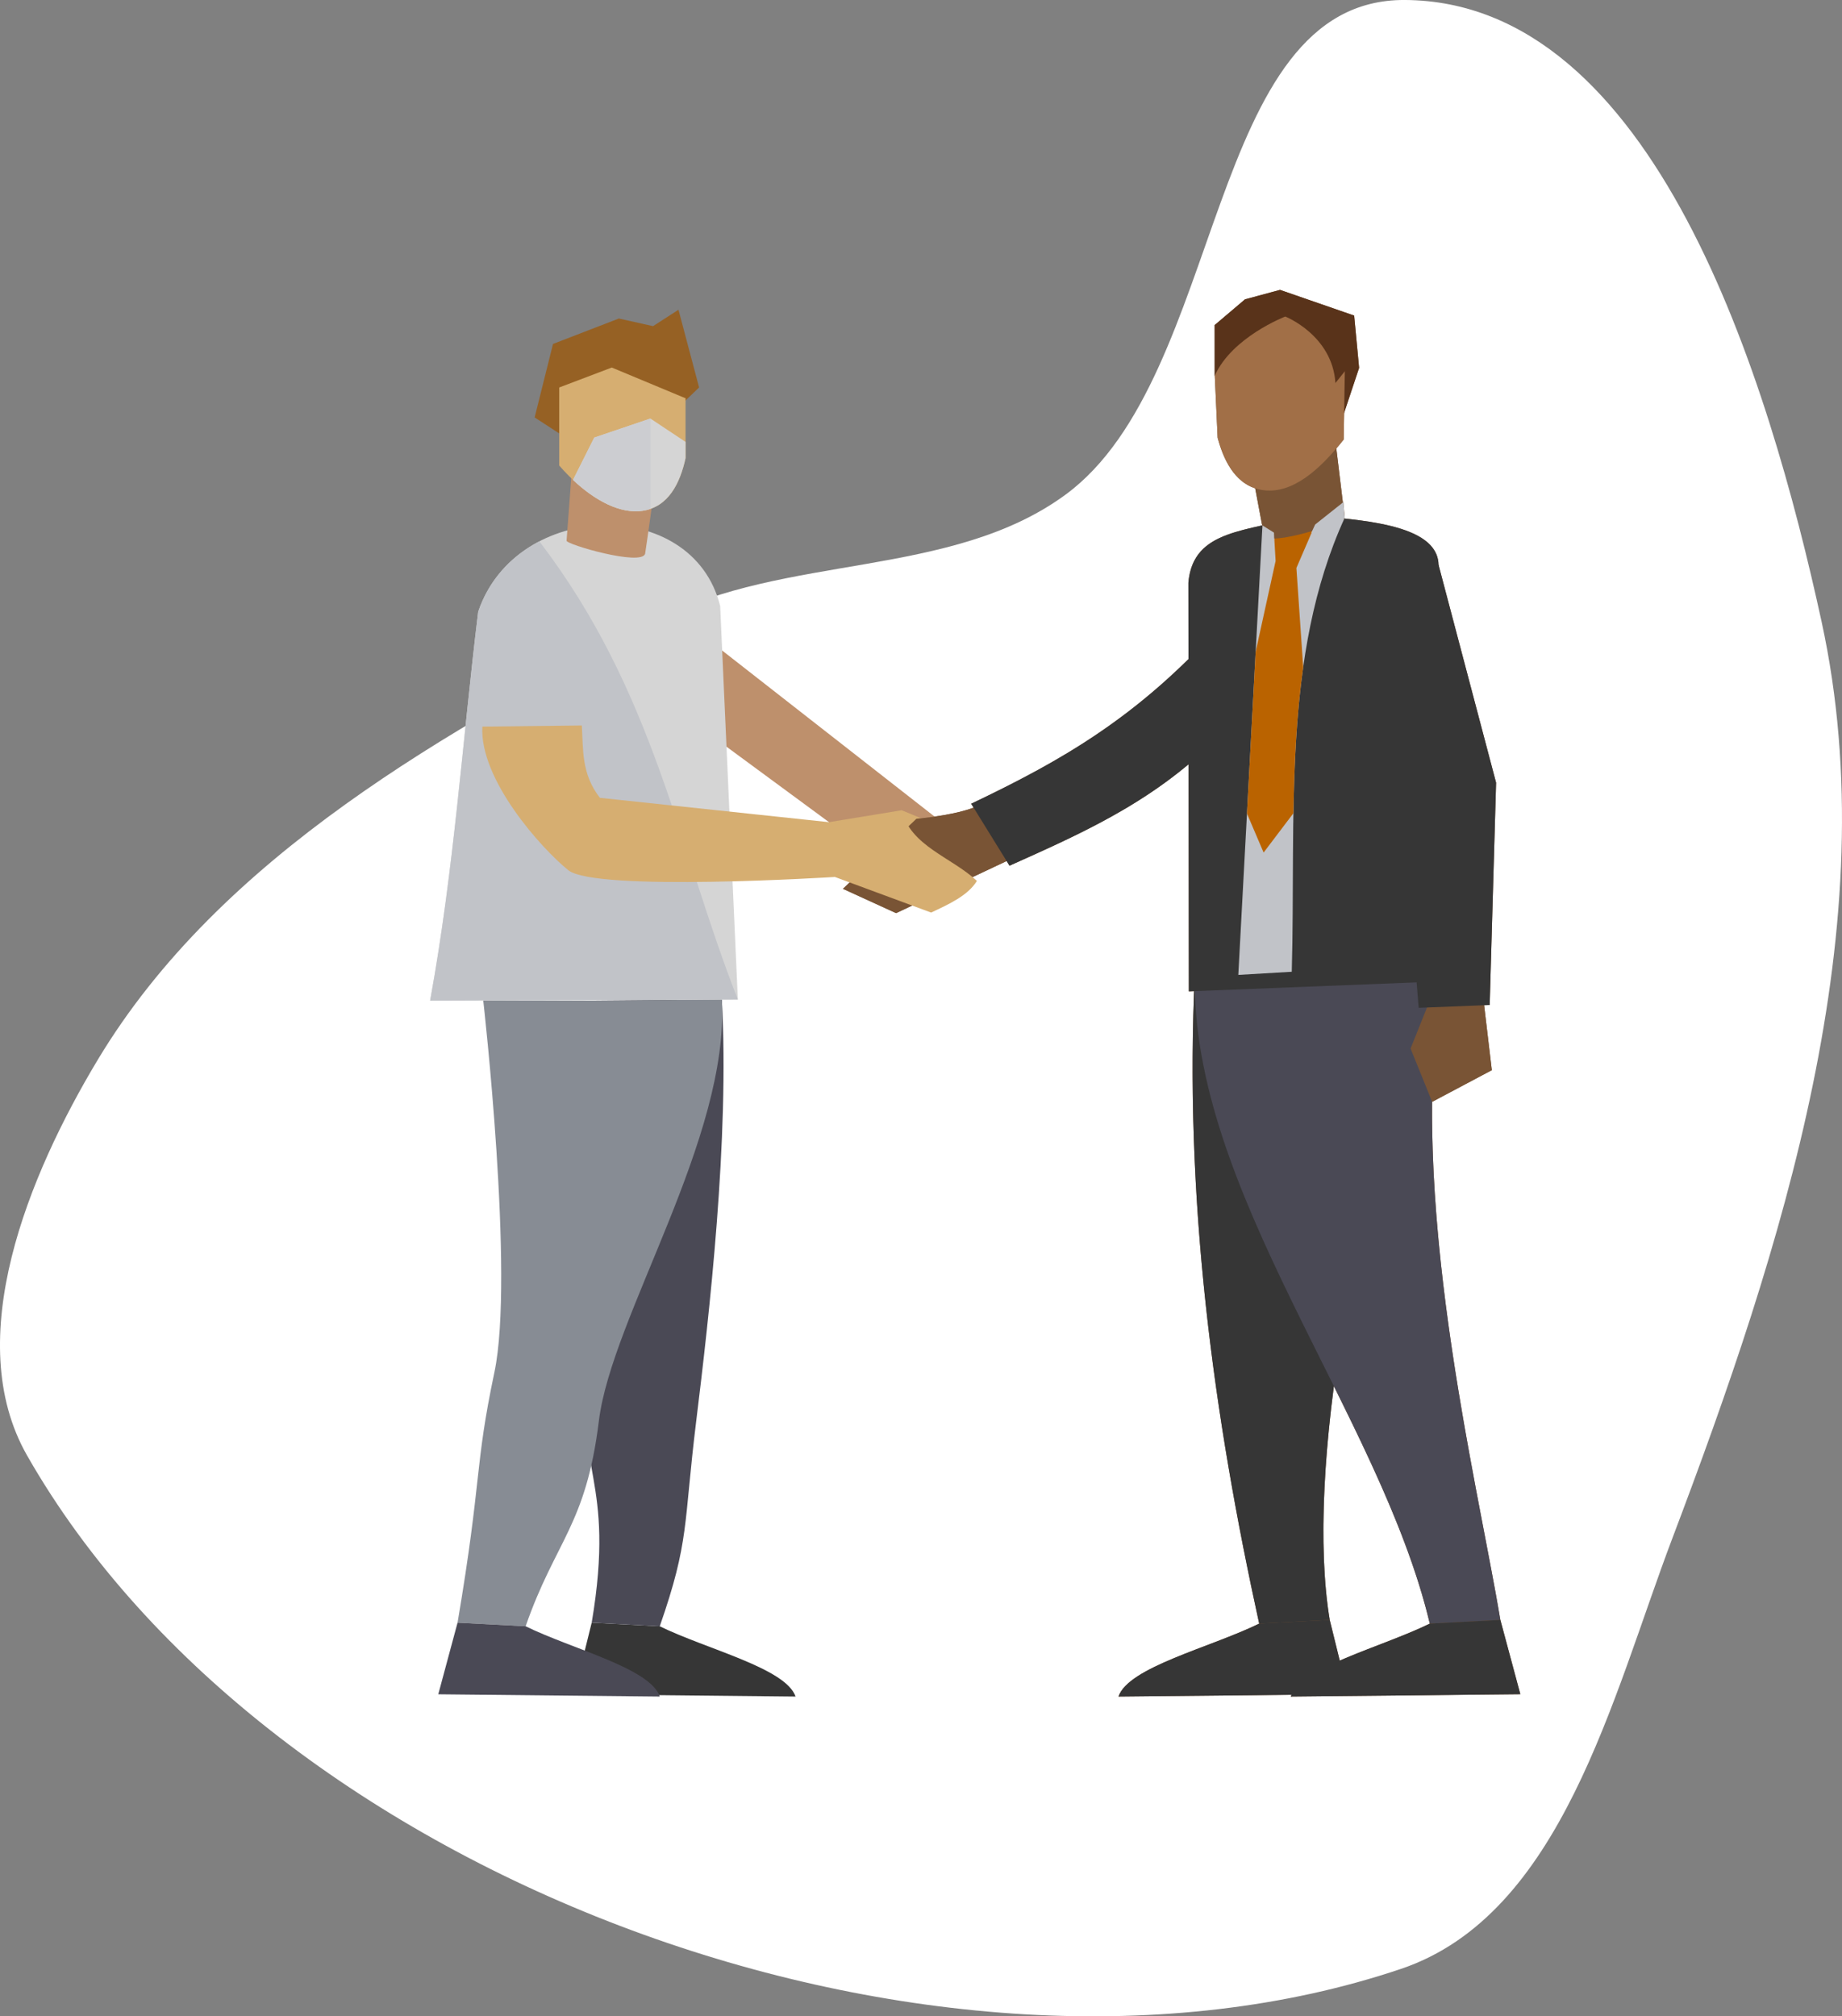 <?xml version="1.0" encoding="UTF-8" standalone="no"?>
<!-- Created with Inkscape (http://www.inkscape.org/) -->

<svg
   xmlns:dc="http://purl.org/dc/elements/1.1/"
   xmlns:cc="http://creativecommons.org/ns#"
   xmlns:rdf="http://www.w3.org/1999/02/22-rdf-syntax-ns#"
   xmlns:svg="http://www.w3.org/2000/svg"
   xmlns="http://www.w3.org/2000/svg"
   xmlns:sodipodi="http://sodipodi.sourceforge.net/DTD/sodipodi-0.dtd"
   xmlns:inkscape="http://www.inkscape.org/namespaces/inkscape"
   width="200.932mm"
   height="219.935mm"
   viewBox="0 0 200.932 219.935"
   version="1.1"
   id="svg8"
   inkscape:version="0.92.1 r15371"
   sodipodi:docname="handshake-graphic.svg">
  <rect x="0" y="0" width="200.932" height="219.935" fill="#808080" stroke="none"/>
  <defs
     id="defs2" />
  <sodipodi:namedview
     id="base"
     pagecolor="#ffffff"
     bordercolor="#666666"
     borderopacity="1.0"
     inkscape:pageopacity="0.0"
     inkscape:pageshadow="2"
     inkscape:zoom="0.45254834"
     inkscape:cx="-29.682087"
     inkscape:cy="422.19735"
     inkscape:document-units="mm"
     inkscape:current-layer="layer1"
     showgrid="false"
     inkscape:snap-global="true"
     inkscape:window-width="1920"
     inkscape:window-height="1013"
     inkscape:window-x="-9"
     inkscape:window-y="1051"
     inkscape:window-maximized="1"
     fit-margin-top="0"
     fit-margin-left="0"
     fit-margin-right="0"
     fit-margin-bottom="0" />
  <g
     inkscape:label="Layer 1"
     inkscape:groupmode="layer"
     id="layer1"
     transform="translate(-4.033,-33.121)">
    <path
       style="fill:#ffffff;fill-opacity:1;fill-rule:evenodd;stroke:none;stroke-width:0.247px;stroke-linecap:butt;stroke-linejoin:miter;stroke-opacity:1"
       d="m 14.694,148.723 c 13.354,-22.227 38.212,-36.017 61.192,-48.029 13.718,-7.17 31.919,-4.459 44.391,-13.626 17.57,-12.912 15.189,-54.061 36.993,-53.948 27.217,0.142 39.676,41.226 45.47,67.82 7.193,33.012 -4.337,68.444 -16.305,100.04 -6.547,17.284 -12.062,40.995 -29.575,46.902 C 106.325,264.927 33.405,238.209 6.987,191.881 -0.252,179.186 7.168,161.249 14.694,148.723 Z"
       id="path4727"
       inkscape:connector-curvature="0"
       sodipodi:nodetypes="aaaaaaaaa" />
    <path
       style="fill:#795435;fill-opacity:1;fill-rule:evenodd;stroke:none;stroke-width:0.247px;stroke-linecap:butt;stroke-linejoin:miter;stroke-opacity:1"
       d="m 143.661,64.741 -3.821,1.033 -3.297,2.798 0.002,5.521 0.312,6.775 c 0.643,2.407 1.814,4.771 4.099,5.522 0.335,1.793 0.592,3.156 0.762,4.04 -4.158,0.93 -7.663,1.783 -8.052,6.249 l 0.01,8.338 c -7.761,7.637 -15.207,11.723 -23.702,15.776 l 0.262,0.423 c -1.863,0.705 -4.617,1.059 -6.235,1.211 l -8.015,7.645 5.796,2.651 12.058,-5.682 0.314,0.508 c 6.88,-3.077 13.503,-6.017 19.536,-11.066 l 0.028,24.774 0.571,-0.023 c -0.925,23.948 2.234,46.829 7.101,68.988 -5.328,2.613 -14.247,4.737 -15.348,7.954 l 18.874,-0.193 c -0.028,0.064 -0.059,0.128 -0.081,0.193 l 25.04,-0.256 -2.179,-8.105 c -2.114,-12.699 -7.632,-35.365 -7.447,-56.527 l 0.007,0.018 6.51,-3.454 -0.841,-7.087 0.608,-0.025 0.697,-24.246 -6.278,-23.765 c -0.071,-3.456 -5.158,-4.518 -10.271,-5.046 0.003,-0.008 0.008,-0.016 0.011,-0.025 0.019,-0.023 0.031,-0.043 0.026,-0.059 l -0.148,-1.709 -0.053,0.042 -0.714,-5.894 c 0.268,-0.314 0.536,-0.637 0.802,-0.973 l 0.049,-2.913 1.634,-4.905 -0.538,-5.703 z m 5.878,119.584 c 4.345,8.757 8.45,17.423 10.462,25.898 -2.863,1.404 -6.704,2.668 -9.823,4.035 l -1.095,-4.442 c -1.085,-6.534 -0.856,-15.524 0.456,-25.492 z"
       id="path4688"
       inkscape:connector-curvature="0" />
    <path
       style="fill:#be906c;fill-opacity:1;fill-rule:evenodd;stroke:none;stroke-width:0.247px;stroke-linecap:butt;stroke-linejoin:miter;stroke-opacity:1"
       d="m 77.787,100.153 -0.349,10.114 22.147,16.305 9.155,-2.223 z"
       id="path4499"
       inkscape:connector-curvature="0"
       sodipodi:nodetypes="ccccc" />
    <path
       style="fill:#d6ae71;fill-opacity:1;fill-rule:evenodd;stroke:none;stroke-width:0.247px;stroke-linecap:butt;stroke-linejoin:miter;stroke-opacity:1"
       d="m 102.397,121.503 4.778,1.973 -6.042,2.62 z"
       id="path4575"
       inkscape:connector-curvature="0" />
    <path
       inkscape:connector-curvature="0"
       id="path4573"
       d="m 111.499,120.575 c -1.571,1.146 -5.449,1.659 -7.499,1.852 l -8.015,7.645 5.796,2.651 13.2,-6.221 z"
       style="fill:#795435;fill-opacity:1;fill-rule:evenodd;stroke:none;stroke-width:0.247px;stroke-linecap:butt;stroke-linejoin:miter;stroke-opacity:1"
       sodipodi:nodetypes="cccccc" />
    <path
       style="fill:#966124;fill-opacity:1;fill-rule:evenodd;stroke:none;stroke-width:0.247px;stroke-linecap:butt;stroke-linejoin:miter;stroke-opacity:1"
       d="m 65.621,80.78 -3.268,-2.127 2.004,-8.015 7.183,-2.774 3.73,0.832 2.774,-1.788 2.25,8.477 -2.127,2.035 z"
       id="path4512"
       inkscape:connector-curvature="0"
       sodipodi:nodetypes="ccccccccc" />
    <path
       sodipodi:nodetypes="ccccc"
       inkscape:connector-curvature="0"
       id="path4495"
       d="m 68.576,210.121 -1.929,7.809 24.168,0.247 c -1.062,-3.1 -9.671,-5.148 -14.813,-7.665 z"
       style="fill:#363636;fill-opacity:1;fill-rule:evenodd;stroke:none;stroke-width:0.247px;stroke-linecap:butt;stroke-linejoin:miter;stroke-opacity:1" />
    <path
       sodipodi:nodetypes="ccczcccscc"
       inkscape:connector-curvature="0"
       id="path4493"
       d="m 68.576,210.121 3.713,0.196 3.713,0.196 c 3.264,-9.364 2.576,-10.993 3.979,-22.4 1.403,-11.407 3.64,-30.844 2.794,-45.967 l -14.494,0.123 H 56.749 c 0,0 14.045,30.068 11.84,40.52 -2.205,10.453 2.681,11.402 -0.012,27.333 z"
       style="fill:#4a4955;fill-opacity:1;fill-rule:evenodd;stroke:none;stroke-width:0.247px;stroke-linecap:butt;stroke-linejoin:miter;stroke-opacity:1" />
    <path
       style="fill:#878c94;fill-opacity:1;fill-rule:evenodd;stroke:none;stroke-width:0.247px;stroke-linecap:butt;stroke-linejoin:miter;stroke-opacity:1"
       d="m 53.944,210.121 3.713,0.196 3.713,0.196 c 3.264,-9.364 6.587,-10.993 7.99,-22.4 1.403,-11.407 14.261,-30.844 13.416,-45.967 l -14.494,0.123 H 56.749 c 0,0 3.423,30.068 1.219,40.52 -2.205,10.453 -1.33,11.402 -4.023,27.333 z"
       id="path4485"
       inkscape:connector-curvature="0"
       sodipodi:nodetypes="ccczcccsc" />
    <path
       inkscape:connector-curvature="0"
       id="path4487"
       d="M 50.953,142.267 84.52,142.144 82.593,99.23 C 79.598,87.115 60.34,87.592 56.196,99.847 54.465,113.981 53.581,127.834 50.953,142.267 Z"
       style="fill:#d5d5d5;fill-opacity:1;fill-rule:evenodd;stroke:none;stroke-width:0.247px;stroke-linecap:butt;stroke-linejoin:miter;stroke-opacity:1"
       sodipodi:nodetypes="ccccc" />
    <path
       style="fill:#c1c3c8;fill-opacity:1;fill-rule:evenodd;stroke:none;stroke-width:0.247px;stroke-linecap:butt;stroke-linejoin:miter;stroke-opacity:1"
       d="m 62.867,92.17 c -2.986,1.552 -5.468,4.116 -6.672,7.677 -1.731,14.135 -2.614,27.987 -5.242,42.421 l 33.567,-0.123 C 77.965,125.463 75.452,108.643 62.867,92.17 Z"
       id="path4530"
       inkscape:connector-curvature="0"
       sodipodi:nodetypes="ccccc" />
    <path
       style="fill:#4a4955;fill-opacity:1;fill-rule:evenodd;stroke:none;stroke-width:0.247px;stroke-linecap:butt;stroke-linejoin:miter;stroke-opacity:1"
       d="m 53.944,210.121 -2.103,7.809 24.168,0.247 c -1.062,-3.1 -9.496,-5.148 -14.639,-7.665 z"
       id="path4491"
       inkscape:connector-curvature="0"
       sodipodi:nodetypes="ccccc" />
    <path
       style="fill:#d6ae71;fill-opacity:1;fill-rule:evenodd;stroke:none;stroke-width:0.247px;stroke-linecap:butt;stroke-linejoin:miter;stroke-opacity:1"
       d="m 67.501,112.254 -10.851,0.123 c -0.315,5.763 6.412,13.271 9.371,15.66 2.953,2.385 28.98,0.747 29.083,0.741 l 10.499,3.883 c 2.008,-0.94 4.028,-1.872 4.994,-3.453 -2.733,-2.569 -7.257,-3.795 -8.2,-7.707 l -7.934,1.3 -24.99,-2.656 c -2.044,-2.631 -1.807,-5.261 -1.973,-7.892 z"
       id="path4497"
       inkscape:connector-curvature="0" />
    <path
       style="fill:#be906c;fill-opacity:1;fill-rule:evenodd;stroke:none;stroke-width:0.247px;stroke-linecap:butt;stroke-linejoin:miter;stroke-opacity:1"
       d="m 66.515,83.03 -0.678,9.063 c -0.118,0.393 8.22,2.831 8.57,1.418 0.059,-0.239 1.603,-11.406 1.603,-11.406 z"
       id="path4501"
       inkscape:connector-curvature="0"
       sodipodi:nodetypes="ccscc" />
    <path
       style="fill:#d6ae71;fill-opacity:1;fill-rule:evenodd;stroke:none;stroke-width:0.208px;stroke-linecap:butt;stroke-linejoin:miter;stroke-opacity:1"
       d="m 74.105,88.843 c -2.869,0.409 -6.261,-1.707 -9.073,-4.946 v -8.508 c 0.622,-3.756 2.67,-4.553 7.102,-6.144 5.387,3.036 5.771,4.284 6.681,7.319 V 83.099 c -0.586,2.68 -1.841,5.334 -4.71,5.744 z"
       id="path4489"
       inkscape:connector-curvature="0"
       sodipodi:nodetypes="zcccccz" />
    <path
       style="fill:#d5d5d5;fill-opacity:1;fill-rule:evenodd;stroke:none;stroke-width:0.247px;stroke-linecap:butt;stroke-linejoin:miter;stroke-opacity:1"
       d="m 74.982,78.776 -6.123,2.076 -2.317,4.617 c 2.463,2.321 5.191,3.712 7.563,3.373 2.869,-0.409 4.124,-3.064 4.71,-5.743 v -1.779 z"
       id="path4507"
       inkscape:connector-curvature="0"
       sodipodi:nodetypes="cccsccc" />
    <path
       style="fill:#966124;fill-opacity:1;fill-rule:evenodd;stroke:none;stroke-width:0.247px;stroke-linecap:butt;stroke-linejoin:miter;stroke-opacity:1"
       d="m 65.032,75.388 5.736,-2.177 8.047,3.353 -0.243,-5.314 -6.438,-2.498 -6.641,2.629 -1.569,3.967 z"
       id="path4522"
       inkscape:connector-curvature="0"
       sodipodi:nodetypes="cccccccc" />
    <path
       style="fill:#cccdd1;fill-opacity:1;fill-rule:evenodd;stroke:none;stroke-width:0.247px;stroke-linecap:butt;stroke-linejoin:miter;stroke-opacity:1"
       d="m 74.982,78.776 -6.123,2.076 -2.317,4.617 c 2.463,2.321 5.191,3.712 7.563,3.373 0.311,-0.044 0.603,-0.117 0.877,-0.211 z"
       id="path4524"
       inkscape:connector-curvature="0" />
    <path
       sodipodi:nodetypes="ccccccccc"
       inkscape:connector-curvature="0"
       id="path4535"
       d="m 150.447,78.779 1.842,-5.53 -0.538,-5.703 -8.09,-2.805 -3.821,1.033 -3.296,2.798 0.002,5.521 0.711,0.858 z"
       style="fill:#59331a;fill-opacity:1;fill-rule:evenodd;stroke:none;stroke-width:0.256px;stroke-linecap:butt;stroke-linejoin:miter;stroke-opacity:1" />
    <path
       inkscape:connector-curvature="0"
       id="path4537"
       d="m 137.271,101.244 0.886,10.959 c -7.16,7.851 -15.381,11.49 -24.005,15.346 l -4.179,-6.757 c 9.797,-4.674 18.198,-9.388 27.297,-19.549 z"
       style="fill:#363636;fill-opacity:1;fill-rule:evenodd;stroke:none;stroke-width:0.259px;stroke-linecap:butt;stroke-linejoin:miter;stroke-opacity:1"
       sodipodi:nodetypes="ccccc" />
    <path
       style="fill:#363636;fill-opacity:1;fill-rule:evenodd;stroke:none;stroke-width:0.256px;stroke-linecap:butt;stroke-linejoin:miter;stroke-opacity:1"
       d="m 149.083,209.816 1.999,8.104 -25.04,0.256 c 1.101,-3.217 10.019,-5.342 15.347,-7.955 z"
       id="path4539"
       inkscape:connector-curvature="0"
       sodipodi:nodetypes="ccccc" />
    <path
       style="fill:#363636;fill-opacity:1;fill-rule:evenodd;stroke:none;stroke-width:0.256px;stroke-linecap:butt;stroke-linejoin:miter;stroke-opacity:1"
       d="m 149.083,209.816 -3.847,0.203 -3.847,0.203 c -5,-22.764 -8.199,-46.289 -7.018,-70.951 l 15.016,0.128 h 11.95 c -9.701,23.749 -14.91,54.431 -12.254,70.417 z"
       id="path4541"
       inkscape:connector-curvature="0"
       sodipodi:nodetypes="cccccccc" />
    <path
       sodipodi:nodetypes="ccccccc"
       inkscape:connector-curvature="0"
       id="path4543"
       d="m 167.696,209.816 -3.847,0.203 -3.847,0.203 c -5.443,-22.918 -26.18,-47.243 -25.631,-70.951 l 15.016,0.128 h 11.95 c -3.924,24.378 3.77,54.868 6.358,70.417 z"
       style="fill:#4a4955;fill-opacity:1;fill-rule:evenodd;stroke:none;stroke-width:0.256px;stroke-linecap:butt;stroke-linejoin:miter;stroke-opacity:1" />
    <path
       sodipodi:nodetypes="cccccc"
       style="fill:#363636;fill-opacity:1;fill-rule:evenodd;stroke:none;stroke-width:0.256px;stroke-linecap:butt;stroke-linejoin:miter;stroke-opacity:1"
       d="m 162.467,140.121 -28.75,1.136 -0.051,-44.578 c 0.522,-5.999 6.666,-5.48 12.463,-7.383 6.085,0.486 14.733,0.922 14.825,5.435 2.465,14.575 -1.895,30.545 1.513,45.39 z"
       id="path4545"
       inkscape:connector-curvature="0" />
    <path
       sodipodi:nodetypes="ccccc"
       inkscape:connector-curvature="0"
       id="path4549"
       d="m 167.696,209.816 2.179,8.104 -25.04,0.256 c 1.101,-3.217 9.839,-5.342 15.167,-7.955 z"
       style="fill:#363636;fill-opacity:1;fill-rule:evenodd;stroke:none;stroke-width:0.256px;stroke-linecap:butt;stroke-linejoin:miter;stroke-opacity:1" />
    <path
       style="fill:#c1c3c8;fill-opacity:1;fill-rule:evenodd;stroke:none;stroke-width:0.244px;stroke-linecap:butt;stroke-linejoin:miter;stroke-opacity:1"
       d="m 150.719,89.601 c -6.887,15.073 -5.309,32.59 -5.775,49.517 l -5.832,0.342 2.633,-49.027 z"
       id="path4569"
       inkscape:connector-curvature="0"
       sodipodi:nodetypes="ccccc" />
    <path
       style="fill:#ba6300;fill-opacity:1;fill-rule:evenodd;stroke:none;stroke-width:0.244px;stroke-linecap:butt;stroke-linejoin:miter;stroke-opacity:0"
       d="m 147.495,90.333 -4.494,0.884 0.18,3.091 -2.176,9.905 -0.948,17.649 1.816,4.253 3.254,-4.296 c 0.091,-5.385 0.331,-10.728 1.064,-15.928 l -0.742,-10.815 z"
       id="path4577"
       inkscape:connector-curvature="0" />
    <path
       sodipodi:nodetypes="ccscc"
       inkscape:connector-curvature="0"
       id="path4553"
       d="m 149.585,80.236 1.134,9.365 c 0.141,0.402 -8.373,3.309 -8.802,1.86 -0.073,-0.245 -2.203,-11.752 -2.203,-11.752 z"
       style="fill:#795435;fill-opacity:1;fill-rule:evenodd;stroke:none;stroke-width:0.256px;stroke-linecap:butt;stroke-linejoin:miter;stroke-opacity:1" />
    <path
       sodipodi:nodetypes="zcccccz"
       inkscape:connector-curvature="0"
       id="path4555"
       d="m 142.006,86.608 c 2.989,0.294 5.843,-2.055 8.6,-5.541 l 0.149,-8.821 c -0.823,-3.866 -2.981,-4.599 -7.643,-6.047 -5.431,3.393 -5.769,4.704 -6.566,7.893 l 0.312,6.775 c 0.735,2.752 2.16,5.447 5.149,5.74 z"
       style="fill:#a16f47;fill-opacity:1;fill-rule:evenodd;stroke:none;stroke-width:0.215px;stroke-linecap:butt;stroke-linejoin:miter;stroke-opacity:1" />
    <path
       inkscape:connector-curvature="0"
       id="path4559"
       d="m 149.707,74.899 c -0.343,-5.231 -5.472,-7.25 -5.472,-7.25 0,0 -5.787,2.217 -7.689,6.443 l -0.002,-5.521 6.568,-2.865 6.975,2.405 1.814,4.042 z"
       style="fill:#59331a;fill-opacity:1;fill-rule:evenodd;stroke:none;stroke-width:0.256px;stroke-linecap:butt;stroke-linejoin:miter;stroke-opacity:1"
       sodipodi:nodetypes="cccccccc" />
    <path
       style="fill:#795435;fill-opacity:1;fill-rule:evenodd;stroke:none;stroke-width:0.247px;stroke-linecap:butt;stroke-linejoin:miter;stroke-opacity:1"
       d="m 159.835,142.66 -1.931,4.834 2.352,5.813 6.51,-3.454 -1.133,-9.548 z"
       id="path4586"
       inkscape:connector-curvature="0"
       sodipodi:nodetypes="cccccc" />
    <path
       style="fill:#363636;fill-opacity:1;fill-rule:evenodd;stroke:none;stroke-width:0.244px;stroke-linecap:butt;stroke-linejoin:miter;stroke-opacity:1"
       d="m 160.953,94.731 6.278,23.765 -0.698,24.247 -7.746,0.311 -1.986,-24.464 -6.681,-19.128 z"
       id="path4567"
       inkscape:connector-curvature="0"
       sodipodi:nodetypes="ccccccc" />
    <path
       style="fill:#c1c3c8;fill-opacity:1;fill-rule:evenodd;stroke:none;stroke-width:0.244px;stroke-linecap:butt;stroke-linejoin:miter;stroke-opacity:1"
       d="m 141.746,90.433 1.256,0.784 0.027,0.757 -1.134,0.011 z"
       id="path4579"
       inkscape:connector-curvature="0" />
    <path
       style="fill:#c1c3c8;fill-opacity:1;fill-rule:evenodd;stroke:none;stroke-width:0.244px;stroke-linecap:butt;stroke-linejoin:miter;stroke-opacity:1"
       d="m 150.719,89.601 -0.148,-1.709 -3.076,2.442 -0.412,0.884 1.569,0.81 z"
       id="path4581"
       inkscape:connector-curvature="0" />
  </g>
</svg>
